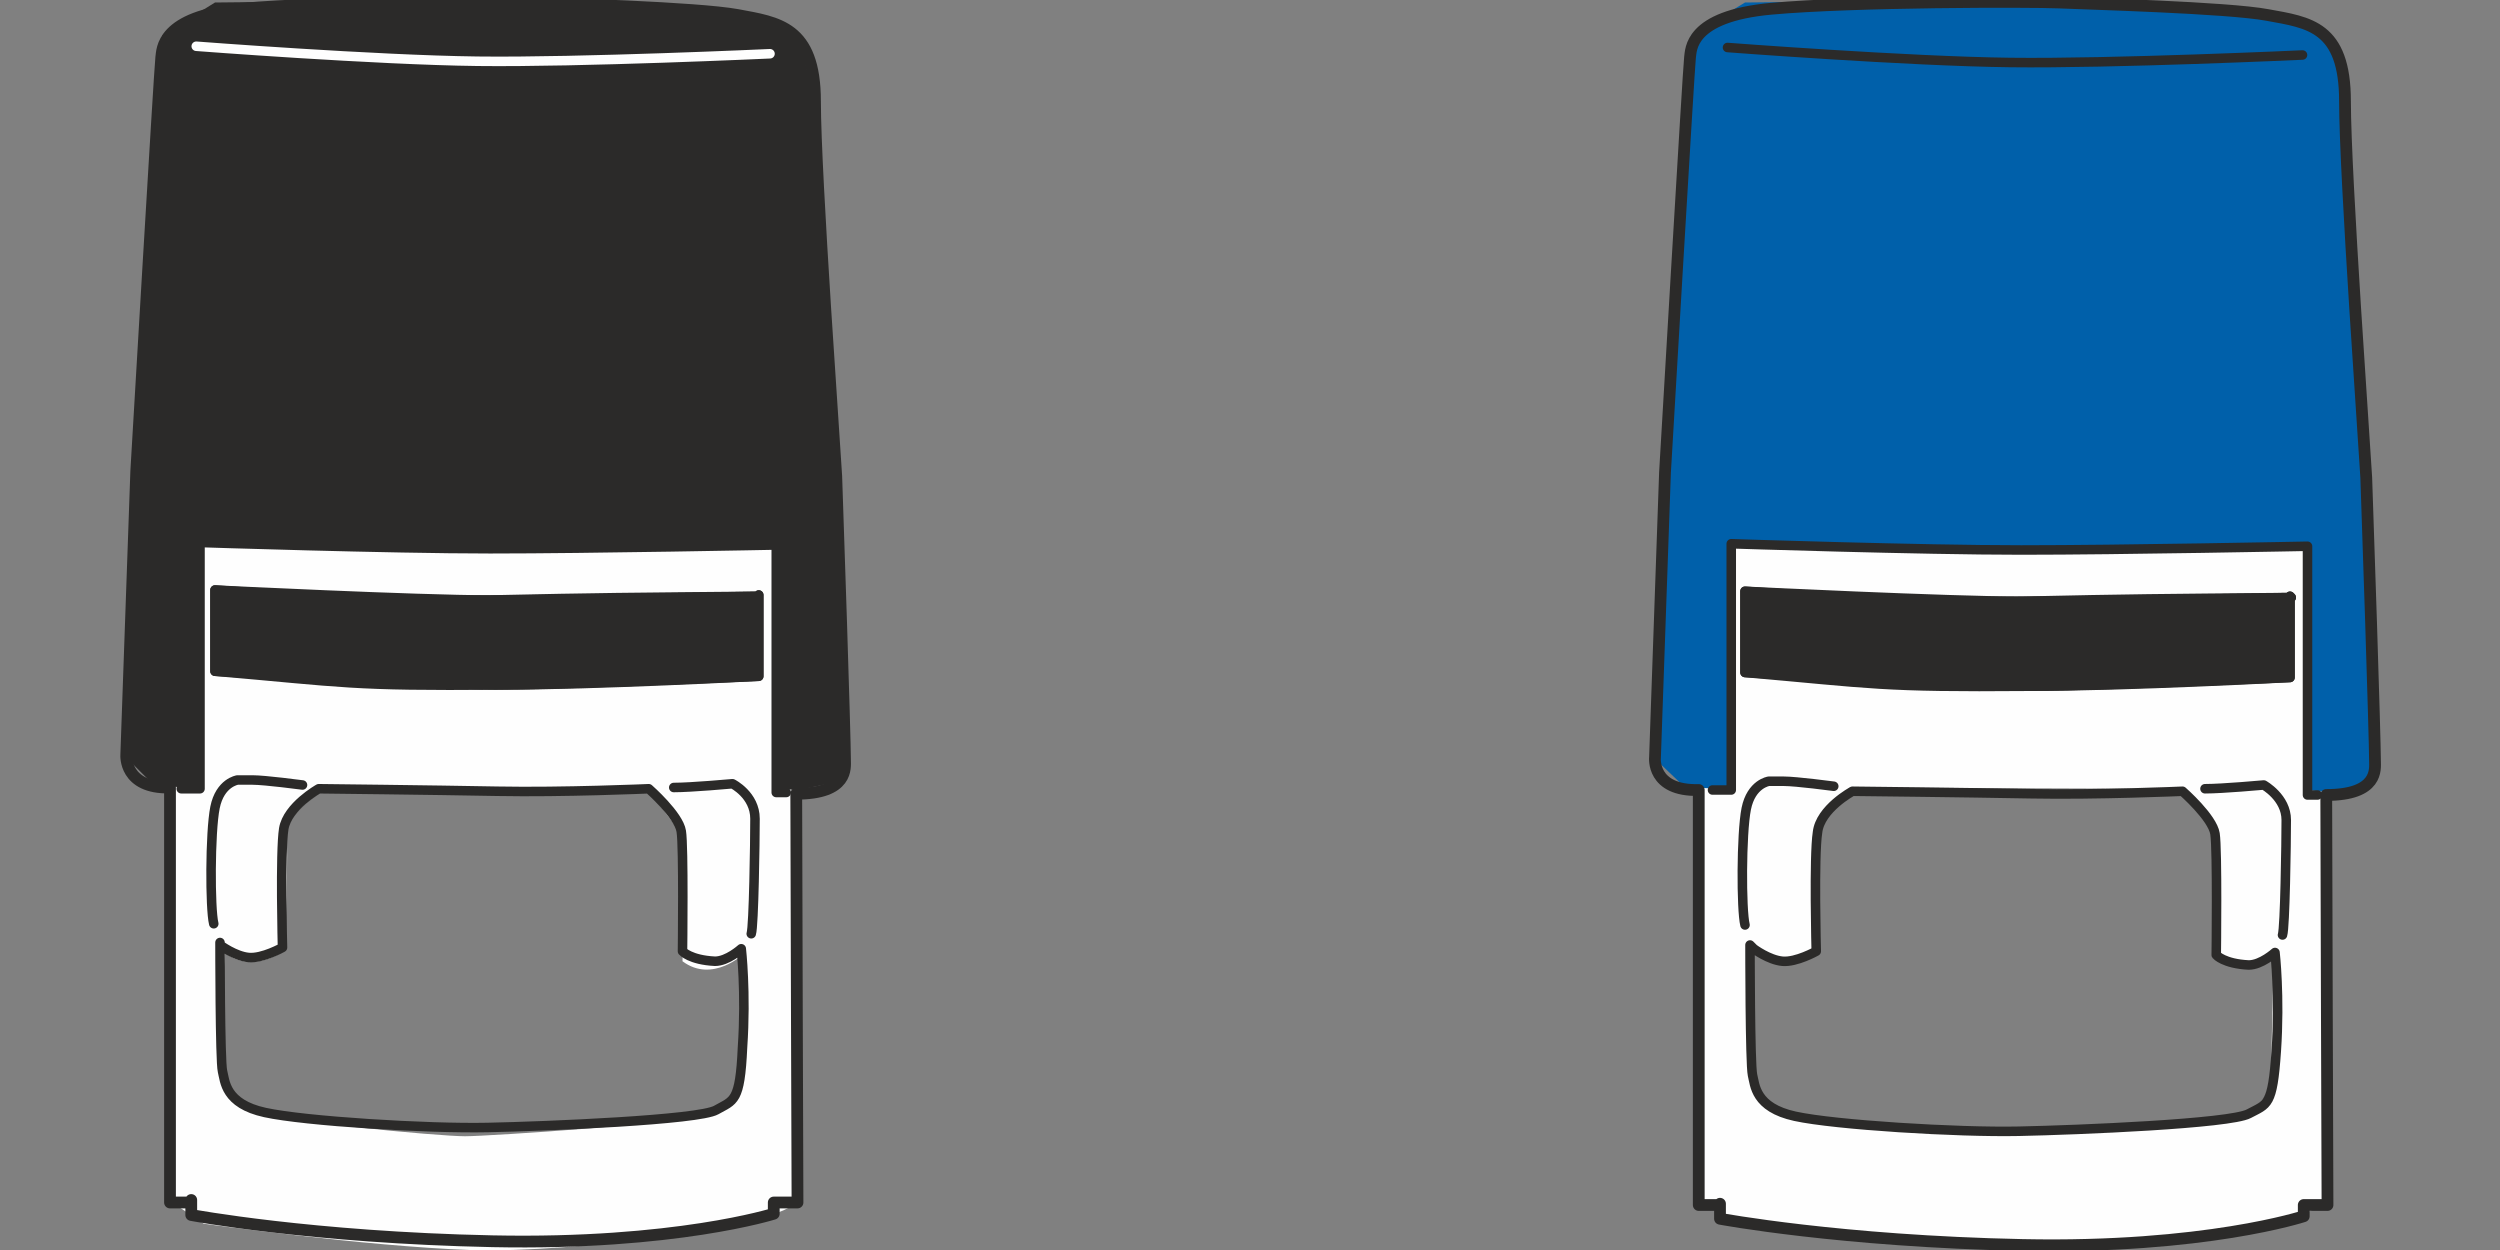 <?xml version="1.0" encoding="UTF-8"?>
<!DOCTYPE svg PUBLIC "-//W3C//DTD SVG 1.1//EN" "http://www.w3.org/Graphics/SVG/1.1/DTD/svg11.dtd">
<!-- Creator: CorelDRAW 2017 -->
<svg xmlns="http://www.w3.org/2000/svg" xml:space="preserve" width="20mm" height="10mm" version="1.1" style="shape-rendering:geometricPrecision; text-rendering:geometricPrecision; image-rendering:optimizeQuality; fill-rule:evenodd; clip-rule:evenodd"
viewBox="0 0 2000 1000"
 xmlns:xlink="http://www.w3.org/1999/xlink">
 <rect x="0" y="0" width="2000" height="1000" fill="#808080" stroke="none"/>
 <defs>
  <style type="text/css">
   <![CDATA[
    .str0 {stroke:#2B2A29;stroke-width:9.42;stroke-linecap:round;stroke-linejoin:round}
    .str2 {stroke:#FEFEFE;stroke-width:7.62;stroke-linecap:round;stroke-linejoin:round}
    .str1 {stroke:#2B2A29;stroke-width:7.62;stroke-linecap:round;stroke-linejoin:round}
    .str3 {stroke:#2B2A29;stroke-width:7.62;stroke-linecap:round;stroke-linejoin:round}
    .fil2 {fill:none;fill-rule:nonzero}
    .fil0 {fill:#FEFEFE;fill-rule:nonzero}
    .fil1 {fill:#2B2A29;fill-rule:nonzero}
    .fil3 {fill:#0060AA;fill-rule:nonzero}
   ]]>
  </style>
 </defs>
 <g id="Capa_x0020_1">
  <g id="_3088060280544">
   <path class="fil0" d="M593 858c0,15 -8,28 -25,34 -17,6 -176,17 -196,17 -21,0 -152,-12 -177,-22 -25,-10 -15,-125 -15,-125 22,18 48,-2 48,-2 0,0 3,-84 1,-95 -2,-11 28,-32 28,-32 0,0 209,1 263,1l26 34c0,0 1,74 0,101 24,18 49,-6 49,-6 0,0 -2,83 -2,97zm39 -429l-487 6 -13 523 31 21c0,0 129,18 213,21 84,3 257,-21 260,-39 0,-82 -5,-532 -5,-532z"/>
   <polygon class="fil1" points="158,631 123,628 101,606 130,28 172,2 361,0 602,12 640,33 650,74 674,541 672,625 639,632 620,631 618,437 160,436 "/>
   <path class="fil2 str0" d="M153 962l-17 0 0 -332c-37,1 -35,-26 -35,-26l8 -227c0,0 19,-324 20,-331 1,-6 -1,-33 65,-39 66,-6 207,-6 229,-5 22,1 134,4 167,10 32,6 62,9 62,69 0,60 16,280 17,300 1,26 7,209 7,227 0,6 3,27 -39,27 0,34 1,327 1,327l-19 0 0 9c0,0 -79,25 -225,22 -145,-3 -241,-21 -241,-21l0 -12z"/>
   <path class="fil2 str1" d="M176 754c0,0 0,95 2,103 2,8 2,26 34,33 32,7 130,13 178,12 48,-1 169,-6 183,-14 14,-8 19,-6 21,-50 3,-44 -1,-79 -1,-79 0,0 -11,10 -21,10 -20,-1 -26,-8 -26,-8 0,0 1,-84 -1,-96 -2,-13 -26,-34 -26,-34 0,0 -69,3 -121,2 -52,-1 -143,-2 -143,-2 0,0 -25,14 -28,32 -3,19 -1,95 -1,95 0,0 -16,9 -27,8 -11,-1 -23,-10 -23,-10zm363 -124c14,0 47,-3 47,-3 0,0 18,9 18,28 0,18 -1,86 -3,92m-359 -119c0,0 -30,-4 -40,-4l-12 0c0,0 -14,2 -18,22 -4,20 -4,81 -1,93m-26 -108l15 0 0 -197c0,0 152,5 232,5 80,0 229,-3 229,-3l0 198 8 0"/>
   <path class="fil2 str2" d="M616 43c0,0 -152,7 -234,6 -82,-1 -225,-12 -225,-12"/>
   <path class="fil2 str3" d="M607 476l0 65c0,0 -161,7 -208,7 -47,0 -227,-11 -227,-11l0 -65c0,0 162,8 220,8 58,0 215,-3 215,-3z"/>
   <path class="fil1" d="M607 476l0 65c0,0 -129,7 -208,7 -119,1 -123,-2 -227,-11l0 -65c0,0 124,9 220,8 90,-2 108,-2 215,-3z"/>
   <path class="fil2 str1" d="M607 476l0 65c0,0 -129,7 -208,7 -119,1 -123,-2 -227,-11l0 -65c0,0 124,9 220,8 90,-2 108,-2 215,-3z"/>
  </g>
  <g id="_3088060273440">
   <path class="fil0" d="M1818 857c0,15 -8,28 -25,34 -17,6 -177,17 -197,17 -21,0 -152,-12 -178,-22 -25,-10 -15,-126 -15,-126 22,18 48,-2 48,-2 0,0 3,-84 1,-95 -1,-11 28,-33 28,-33 0,0 210,1 264,1l26 34c0,0 1,74 0,101 24,18 49,-6 49,-6 0,0 -2,83 -2,97zm39 -430l-489 6 -13 524 31 21c0,0 130,18 214,21 85,3 258,-21 261,-39 0,-82 -5,-533 -5,-533z"/>
   <polygon class="fil3" points="1382,632 1347,629 1325,608 1353,28 1396,2 1585,0 1827,12 1865,33 1875,75 1899,542 1897,626 1864,634 1845,632 1843,438 1383,437 "/>
   <path class="fil2 str0" d="M1376 964l-17 0 0 -332c-38,1 -35,-26 -35,-26l8 -228c0,0 19,-325 20,-332 1,-6 -1,-33 65,-39 66,-6 207,-6 230,-5 22,1 135,4 167,10 33,6 62,9 62,69 0,60 16,281 17,301 1,26 7,209 7,227 0,6 3,27 -39,27 0,34 1,328 1,328l-19 0 0 9c0,0 -79,26 -225,23 -146,-3 -242,-21 -242,-21l0 -12z"/>
   <path class="fil2 str1" d="M1400 756c0,0 0,95 2,104 2,8 2,26 34,33 32,7 130,13 179,12 48,-1 169,-6 184,-14 15,-8 19,-6 22,-50 3,-44 -1,-79 -1,-79 0,0 -11,10 -21,10 -20,-1 -26,-8 -26,-8 0,0 1,-84 -1,-97 -2,-13 -26,-34 -26,-34 0,0 -69,3 -121,2 -52,-1 -143,-2 -143,-2 0,0 -26,14 -28,33 -3,19 -1,95 -1,95 0,0 -16,9 -27,8 -11,-1 -23,-10 -23,-10zm364 -125c14,0 47,-3 47,-3 0,0 18,10 18,28 0,18 -1,86 -3,92m-359 -119c0,0 -30,-4 -40,-4l-12 0c0,0 -14,2 -18,22 -4,20 -4,81 -1,93m-26 -108l15 0 0 -197c0,0 152,5 232,5 80,0 229,-3 229,-3l0 199 8 0m-12 -592c0,0 -152,7 -234,6 -82,-1 -226,-12 -226,-12"/>
   <path class="fil2 str3" d="M1832 477l0 65c0,0 -161,7 -209,7 -48,0 -227,-11 -227,-11l0 -65c0,0 163,8 221,8 58,0 216,-3 216,-3z"/>
   <path class="fil1" d="M1832 477l0 65c0,0 -129,7 -209,7 -119,1 -124,-2 -227,-11l0 -65c0,0 124,9 221,8 90,-2 108,-2 216,-3z"/>
   <path class="fil2 str1" d="M1832 477l0 65c0,0 -129,7 -209,7 -119,1 -124,-2 -227,-11l0 -65c0,0 124,9 221,8 90,-2 108,-2 216,-3z"/>
  </g>
 </g>
</svg>
